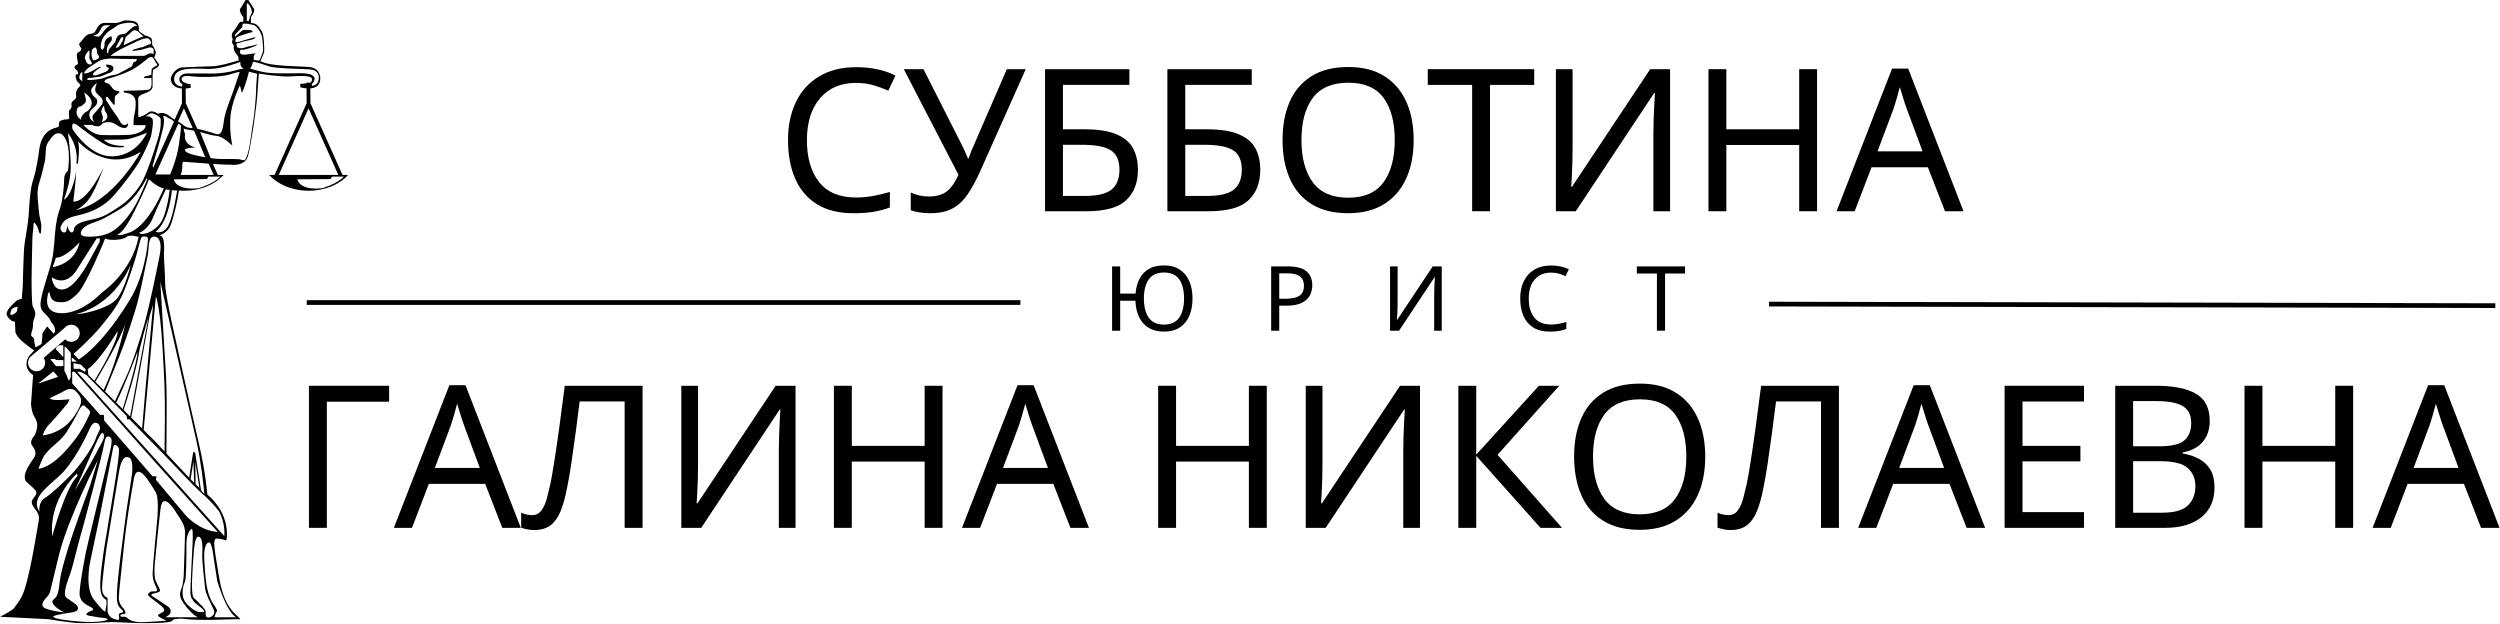 <svg width="2468" height="616" viewBox="0 0 2468 616" fill="none" xmlns="http://www.w3.org/2000/svg">
<mask id="mask0_0_3" style="mask-type:luminance" maskUnits="userSpaceOnUse" x="0" y="0" width="344" height="616">
<path d="M0.08 0.021H343.741V615.354H0.08V0.021Z" fill="white"/>
</mask>
<g mask="url(#mask0_0_3)">
<path d="M338.148 172.693L337.794 171.922L306.486 101.922L306.361 87.26C311.283 86.891 316.21 84.693 316.21 77.344C316.21 77.344 316.544 67.12 305.122 66.141C293.705 65.161 266.195 65.703 257.059 60.266C257.059 60.266 260.866 52.651 260.866 50.255C260.866 47.865 260.757 34.156 258.476 31.005C256.195 27.849 254.564 22.734 247.82 22.734V16.531C247.82 16.531 250.971 13.812 250.971 9.141L245.205 0.021H242.491L236.835 9.245V11.312C236.835 11.312 239.226 16.641 240.205 16.641V21.646C240.205 21.646 237.163 20.229 235.424 23.604C233.684 26.979 229.445 32.307 229.445 32.307C229.445 32.307 228.137 34.484 229.335 37.526C230.528 40.573 228.351 39.812 229.116 41.99C229.877 44.161 230.96 45.141 230.96 45.141C230.96 45.141 229.986 47.859 231.616 50.797C233.247 53.734 235.424 55.26 235.424 57.109C235.424 58.958 235.856 59.5 235.856 59.5C235.856 59.5 217.372 65.484 208.778 65.484C200.195 65.484 182.575 66.573 179.21 66.573C175.835 66.573 168.658 72.338 168.658 78.427C168.658 78.427 168.669 86.573 179.528 87.37L179.653 101.937L172.434 118.089C170.726 117.12 169.257 116.229 168.658 115.635C167.028 114.005 163.221 111.5 159.96 111.5C156.695 111.5 156.049 113.026 154.632 111.609C153.221 110.198 148.491 109.161 146.804 110.849C145.116 112.536 139.189 115.526 137.127 115.526C137.127 115.526 136.471 115.307 136.471 113.568C136.471 111.823 136.471 96.484 136.471 96.484C136.471 96.484 137.346 94.094 141.257 92.792C145.174 91.484 150.611 89.417 150.611 85.396V74.297C150.611 72.557 151.226 68.911 151.226 68.911C151.226 68.911 154.304 67.432 154.924 66.812C155.544 66.193 158.07 64.281 156.653 62.865C155.231 61.443 152.21 56.568 152.21 56.568C152.21 56.568 153.814 54.104 153.814 52.125C153.814 50.151 151.84 46.323 150.731 45.219C149.616 44.104 150.731 43.365 150.116 41.021C149.497 38.672 150.606 38.427 147.643 36.578C144.684 34.724 143.512 35.776 141.851 34.109C140.184 32.443 137.033 31.891 137.033 29.297C137.033 26.703 137.163 24.479 135.064 22.385C132.971 20.286 125.809 20.161 123.715 20.161C121.616 20.161 116.929 22.63 115.205 22.63H103.611C100.773 22.63 99.288 23.495 97.32 25.469C95.346 27.443 94.111 33.245 90.533 33.245C86.955 33.245 84.242 35.344 81.898 38.672C79.559 42.005 77.455 42.5 78.445 44.849C79.429 47.188 81.528 48.057 79.309 50.276C77.085 52.495 75.851 51.141 75.851 55.089C75.851 59.036 77.7 62.245 76.715 63.234C75.726 64.224 72.892 64.838 73.757 67.062C74.622 69.281 76.596 69.156 76.596 70.391C76.596 71.625 77.83 73.354 76.715 73.354C75.606 73.354 74.002 72.984 74.867 76.812C75.726 80.635 77.028 81.193 78.2 82.359C79.372 83.536 79.736 84.276 78.814 85.198C77.887 86.125 74.992 88.901 74.992 92.234C74.992 95.568 76.038 96 74.127 97.911C72.215 99.823 70.554 100.255 70.554 102.599C70.554 104.943 71.106 106.12 69.439 107.786C67.778 109.448 68.08 109.266 68.08 111.609C68.08 113.948 68.33 116.422 68.33 116.422C68.33 116.422 68.085 117.776 66.851 117.776C65.617 117.776 60.809 118.026 58.955 119.875C57.101 121.729 59.45 124.687 57.101 125.552C54.762 126.417 41.314 127.526 38.726 147.646C36.132 167.76 33.538 175.042 32.064 179.734C30.585 184.422 29.226 195.281 28.486 209.469C27.747 223.667 24.288 236.25 23.674 246.865C23.059 257.479 22.439 283.271 22.439 283.271L21.45 295.115C21.45 295.115 17.939 295.177 15.658 297.458C13.377 299.74 4.309 307.083 7.023 311.771C9.736 316.458 12.82 317.573 14.793 317.573C14.793 317.573 15.163 324.859 15.163 327.198C15.163 329.547 17.752 332.875 20.835 335.964C23.924 339.052 33.663 345.953 33.663 345.953L29.596 350.401C29.596 350.401 26.142 353.609 26.142 359.901C26.142 366.193 32.684 370.271 32.684 370.271L30.58 399.021C30.58 399.021 31.325 406.182 32.804 409.146C34.283 412.104 36.752 415.682 36.752 419.385C36.752 423.089 35.267 428.885 33.538 430.62C31.814 432.349 29.721 436.292 31.2 439.01C32.684 441.729 37.617 446.167 33.299 452.339C28.981 458.505 24.413 465.422 24.413 470.599C24.413 475.781 27.372 476.401 31.325 480.344C35.267 484.302 37.492 485.656 34.653 489.604C31.814 493.557 30.09 494.911 32.434 499.234C34.778 503.547 39.71 507.005 38.231 514.042C36.752 521.073 28.45 578.125 20.59 590.516C20.59 590.516 17.497 595.75 16.064 597.182C14.637 598.609 16.184 598.021 13.45 600.76C10.71 603.495 0.101 608.859 0.101 608.859L47.736 611.245C47.736 611.245 71.309 615.359 81.783 615.359C92.262 615.359 105.596 614.099 110.835 614.099C116.075 614.099 136.309 615.359 143.934 615.359C151.554 615.359 172.986 614.818 170.127 611.958C170.127 611.958 175.361 610.047 182.028 611C188.7 611.958 201.314 611.958 207.273 611.958C213.226 611.958 228.465 611.245 232.991 611.245C237.512 611.245 238.7 612.432 235.012 608.74C231.325 605.052 221.08 598.615 216.325 570.031C211.559 541.443 209.658 531.677 213.939 531.677C218.226 531.677 223.465 533.578 223.465 533.578C223.465 533.578 229.179 509.286 204.653 488.078C204.653 488.078 202.986 466.167 196.32 437.818C189.653 409.469 170.84 323.953 170.84 323.953C170.84 323.953 162.986 289.646 162.986 279.167C162.986 268.687 161.794 257.964 161.794 249.625C161.794 249.625 163.7 232.474 157.507 232.474C157.507 232.474 165.169 229.792 168.023 223.318C170.809 217.01 175.825 196.724 176.538 188.089C178.262 188.234 180.007 188.312 181.778 188.312C197.939 188.312 212.2 182.13 220.804 172.693H215.158L214.736 171.917L210.226 161.839C217.2 162.286 223.913 162.63 228.356 162.63C228.356 162.63 241.898 164.531 244.887 153.818C247.877 143.099 253.044 107.365 253.913 94.963C254.783 82.568 255.544 72.667 255.544 72.667C255.544 72.667 275.768 75.932 285.45 75.495C295.122 75.057 307.955 73.974 307.955 78.104C307.955 80.135 307.268 81.161 306.32 81.693V81.51L302.544 81.542L302.549 82.245C300.288 82.312 296.429 82.891 296.429 82.891L296.538 86.151C296.538 86.151 299.215 86.953 302.596 87.224L302.721 101.937L271.424 171.917L270.997 172.693H265.695C274.304 182.13 288.57 188.312 304.726 188.312C320.877 188.312 335.148 182.13 343.752 172.693H338.148ZM15.939 308.406C14.523 309.828 12.153 310.891 10.788 310.891C9.429 310.891 10.788 305.979 12.033 304.74C13.278 303.495 17.361 302.724 17.361 302.724C17.361 302.724 17.361 306.984 15.939 308.406ZM243.637 3.068C246.283 3.672 248.653 9.484 248.653 11.818C248.653 14.151 246.439 15.906 246.439 17.307C246.439 18.703 245.741 20.568 245.741 20.568H243.643V3.068H243.637ZM233.84 46.016C233.84 44.964 232.674 42.625 234.424 42.625C236.174 42.625 238.273 41.344 241.424 40.76C244.57 40.177 250.054 38.661 250.054 38.661C250.054 38.661 253.32 36.792 251.919 36.792C250.523 36.792 236.059 41.224 236.059 41.224C236.059 41.224 233.314 41.984 232.554 41.224C231.799 40.469 232.908 37.724 233.721 36.906C234.538 36.094 240.137 34.224 242.241 33.646C244.34 33.052 247.955 31.776 249.002 31.776C250.054 31.776 249.413 31.13 248.476 30.198C247.549 29.266 241.658 29.557 240.601 29.557C239.554 29.557 237.632 31.365 236.872 32.125C236.116 32.885 231.971 36.328 231.971 36.328C231.971 36.328 231.622 34.458 233.023 33.057C234.424 31.656 238.153 27.807 238.856 27.109C239.554 26.406 239.554 23.49 239.554 23.49C239.554 23.49 242.184 23.255 243.174 23.37C243.174 23.37 250.809 24.13 252.731 26.057C254.658 27.984 258.335 32.828 258.919 37.844C259.502 42.865 260.085 49.167 259.502 51.146C258.919 53.13 256.585 59.781 255.768 59.781C254.95 59.781 252.387 59.318 251.221 59.318C250.054 59.318 249.82 53.484 252.736 52.781C252.736 52.781 249.705 52.661 244.804 53.599C239.903 54.531 238.387 53.828 237.335 52.781C236.288 51.734 236.757 49.047 238.268 49.047C239.788 49.047 240.023 49.63 246.325 47.531C252.622 45.432 254.84 43.911 253.669 43.911C252.507 43.911 248.768 45.547 246.903 45.547C245.038 45.547 240.601 47.646 238.387 47.646C236.174 47.646 233.84 47.062 233.84 46.016ZM171.887 78.338C171.616 64.474 195.221 68.318 207.71 68.042C220.2 67.771 237.283 61.109 237.283 61.109C236.663 66.672 240.715 67.703 240.715 67.703C240.715 67.703 236.872 68.115 232.205 69.552C227.538 70.995 217.106 72.578 211.554 72.578C205.991 72.578 191.174 72.505 184.721 72.505C178.268 72.505 177.033 77.177 177.033 77.177C176.689 81.911 179.919 82.875 179.919 82.875V85.479C171.606 84.932 171.887 78.338 171.887 78.338ZM182.773 132.25C181.913 131.396 181.278 126.734 181.278 126.734C182.361 127.818 191.564 128.974 191.564 128.974L202.663 155.286C185.825 152.307 183.143 150.214 182.544 148.13C181.95 146.042 192.83 145.521 192.83 145.521C179.715 142.094 182.773 132.25 182.773 132.25ZM183.434 101.922L183.304 87.37C184.788 87.266 186.429 87.052 188.236 86.698V83.109C188.236 83.109 185.648 82.953 183.257 82.094L183.252 81.51L181.945 81.526C180.471 80.76 179.314 79.641 179.314 78C179.314 78 178.986 73.974 187.58 75.167C196.169 76.365 217.481 76.474 227.054 73.427C236.616 70.38 236.616 71.146 236.616 71.146C236.616 71.146 231.835 85.615 230.205 90.182C228.575 94.75 222.59 109.76 221.398 116.833C220.2 123.901 219.981 134.453 213.346 132.281C208.471 130.682 200.471 128.255 194.679 127.089L183.434 101.922ZM181.544 106.953C182.544 109.182 186.018 116.948 190.257 126.437C190.007 126.417 189.762 126.406 189.538 126.406C184.752 126.406 181.924 124.557 180.189 122.812C179.476 122.104 177.7 121.052 175.736 119.948C178.601 113.536 180.788 108.646 181.544 106.953ZM176.09 121.979L178.705 123.974C178.705 123.974 178.705 128.901 176.512 143.474C174.309 158.052 167.913 172.208 167.913 172.208H153.45L176.09 121.979ZM123.872 319.156C124.497 316.474 124.825 314.937 124.825 314.937C124.7 316.109 124.372 317.536 123.872 319.156C121.226 330.542 113.221 362.573 102.288 385.078L94.106 376.922C98.637 369.375 119.08 334.891 123.872 319.156ZM93.142 375.964L87.549 370.391L87.215 369.781L86.601 364.453C98.788 356.068 116.143 326.818 116.143 326.818C116.143 337.557 98.257 367.594 93.142 375.964ZM77.924 354.854L72.517 349.443C72.517 349.443 88.434 335.656 99.392 322.557C110.356 309.453 117.059 299.698 121.476 289.646C125.893 279.594 133.2 257.505 134.872 250.953C136.549 244.401 138.757 235.182 139.903 234.042C141.044 232.901 146.309 233.292 146.143 235.568C146.143 235.568 144.773 264.969 130.919 291.172C130.919 291.172 106.096 335.958 77.924 354.854ZM55.267 355.38L62.554 355.536V361.458H55.346L49.653 354.547L54.189 354.302L55.267 355.38ZM54.965 344.526C57.09 339.208 62.476 341.115 62.476 341.115V352.573L54.965 344.526ZM52.762 366.62L57.314 372.01L37.585 378.687L52.762 366.62ZM40.195 457.047C41.908 453.266 42.887 450.203 44.715 448.375C46.549 446.542 47.528 444.339 53.637 439.328C59.742 434.318 63.773 429.672 66.096 426.01C68.418 422.344 73.059 414.521 75.012 410.854C76.965 407.187 80.632 397.776 83.564 400.703C86.492 403.641 89.965 405.51 88.695 408.286C88.695 408.286 82.101 423.443 74.523 433.214C66.95 442.995 53.023 460.474 37.997 462.797C37.997 462.797 38.486 460.839 40.195 457.047ZM77.455 403.891C72.689 412.682 64.017 426.495 42.273 429.917C42.273 429.917 43.127 424.297 49.481 417.943C55.835 411.583 64.325 400.771 65.976 399.12C67.622 397.469 68.663 394.109 68.663 394.109C68.663 394.109 50.7 396.552 49.111 393.005C49.111 393.005 56.934 389.464 60.596 387.51C64.257 385.547 69.882 381.276 74.887 386.286C79.903 391.297 82.221 395.083 77.455 403.891ZM63.538 365.859L63.767 342.781C63.794 340.198 69.913 348.547 69.913 348.547V371.937L68.32 375.729L67.028 374.286C67.028 372.771 63.538 365.859 63.538 365.859ZM79.814 359.865L84.585 364.63L84.059 367.146L78.611 364.104H72.632L72.533 358.552L79.814 359.865ZM70.856 356.979V352.781L75.986 356.979H70.856ZM75.492 266.797L95.59 235.26L98.637 235.411L98.33 238.766C98.33 238.766 93.611 247.755 86.908 259.802C80.205 271.854 70.309 285.839 61.023 285.839C51.731 285.839 51.122 273.807 51.122 273.807C66.043 283.552 75.492 266.797 75.492 266.797ZM52.038 263.75L55.231 254.453C64.83 254.453 78.533 239.224 78.533 239.224C73.965 261.005 52.038 263.75 52.038 263.75ZM137.309 195.385C132.169 206.286 124.835 217.089 115.502 225.057C106.174 233.031 95.168 233.656 87.309 233.656C79.445 233.656 79.762 230.62 79.762 230.62C79.762 225.271 86.367 221.599 93.07 219.5C99.778 217.406 105.127 214.469 119.804 205.661C134.476 196.849 144.643 176.193 144.643 176.193L145.481 176.615C145.481 176.615 142.439 184.479 137.309 195.385ZM147.054 177.031C147.054 177.031 154.814 184.479 161.622 186.052C161.622 186.052 148.153 220.495 129.127 229.047C129.127 229.047 115.294 234.391 116.236 231.146C116.236 231.146 121.158 231.771 132.799 208.385C144.429 185 147.054 177.031 147.054 177.031ZM60.111 298.333C63.762 298.333 67.648 298.714 76.554 289.802C85.46 280.891 103.814 235.411 103.814 235.411C108.616 238.089 122.236 236.635 124.976 233.891C127.715 231.151 136.851 233.891 136.851 233.891C130.002 268.932 100.919 288.583 100.919 288.583C78.226 311.281 60.413 309.146 60.413 309.146C40.46 309.146 47.773 289.193 47.773 289.193L48.84 288.125C49.908 298.484 56.455 298.333 60.111 298.333ZM129.09 261.161C129.09 261.161 123.299 287.057 114.169 296.198C105.028 305.339 79.596 310.672 74.882 310.062C74.882 310.068 110.663 303.969 129.09 261.161ZM137.205 229.885C137.205 229.885 145.799 227.37 150.83 215.307C155.856 203.25 163.726 186.995 163.726 186.995L167.497 187.411C167.497 187.411 164.768 212.474 157.741 221.078C150.721 229.672 140.189 232.87 137.205 229.885ZM160.997 126.594C162.986 117.891 160.997 114.531 160.997 114.531C160.997 114.531 163.408 114.219 164.877 115.687C166.34 117.156 168.695 117.208 169.903 118.417C171.111 119.62 171.689 120.198 171.689 120.198L151.247 165.703L150.721 163.609C150.721 163.609 159.007 135.297 160.997 126.594ZM149.57 111.807C151.877 111.807 158.585 115.161 158.585 117.469C158.585 119.776 159.632 125.021 155.439 138.547C151.247 152.078 146.215 167.177 141.919 176.297C137.622 185.422 128.814 196.536 119.59 202.724C110.361 208.911 103.866 213.63 94.226 215.937C84.58 218.245 75.668 219.292 73.153 225.375C73.153 225.375 72.846 229.464 70.955 229.464C69.2 229.464 66.012 225.844 67.413 222.13C66.715 223.646 65.361 226.734 65.465 227.615C65.601 228.786 64.403 229.625 63.09 229.51C61.778 229.401 57.867 227.167 60.689 222.167C63.507 217.161 65.715 215.099 77.872 212.37C90.028 209.641 103.028 203.984 113.09 192.234C123.153 180.495 132.377 168.016 136.778 160.781C141.184 153.542 148.309 138.13 149.252 133.62C150.195 129.115 151.981 118.729 150.195 116.948C148.413 115.161 146.736 114.323 143.804 115.271C143.804 115.266 147.262 111.807 149.57 111.807ZM155.179 63.688C156.049 64.568 153.747 65.12 152.169 66.109C150.601 67.104 149.663 67.682 149.663 68.734C149.663 69.786 149.372 73.87 149.372 73.87L142.314 75.797L142.257 77.083H149.486C149.846 82.51 150.038 87.542 146.788 88.469C143.538 89.396 121.866 89.615 121.866 89.615L122.554 91.338C136.106 92.833 133.809 101.219 133.809 105.469C133.809 109.724 131.856 115.234 131.856 118.682C131.856 122.13 131.856 123.51 131.856 123.51H143.799C143.799 131.755 127.726 133.161 127.726 133.161C127.726 133.161 110.153 133.734 100.163 133.276C90.174 132.818 82.361 123.281 82.361 123.281C82.361 123.281 89.288 123.359 90.283 123.359C91.278 123.359 93.023 124.469 96.002 124.703C98.971 124.937 99.908 123.187 100.903 122.193C101.887 121.203 104.455 120.557 107.721 120.557C110.991 120.557 114.434 122.833 115.83 123.771C117.231 124.703 119.445 126.339 123.007 126.339C126.564 126.339 126.507 122.078 126.507 122.078H125.163C125.163 122.078 125.804 123.417 122.596 123.417C119.387 123.417 117.523 117.292 114.549 113.557C111.57 109.823 104.627 98.677 104.627 98.677L104.57 95.875L106.267 95.818L112.038 103.286L113.262 103.344C113.262 103.344 113.262 100.484 113.262 97.333C113.262 94.182 114.434 94.297 115.07 93.656C115.71 93.016 117.7 91.438 117.7 91.438L117.752 90.099C117.752 90.099 116.59 90.219 113.669 89.047C110.757 87.88 110.877 86.13 108.424 83.677C105.976 81.229 103.231 82.396 103.231 80.469C103.231 78.542 106.554 77.495 109.533 76.854C112.502 76.208 122.596 72.588 128.314 69.906C134.028 67.224 143.366 60.161 145.637 57.885C147.913 55.609 150.564 56.396 150.95 56.776C151.33 57.151 154.299 62.812 155.179 63.688ZM95.017 97.255C94.189 96.427 90.736 94.281 90.038 90.255C89.335 86.234 95.715 81.859 95.715 81.859C95.715 81.859 93.965 85.885 93.965 88.682C93.965 91.484 98.122 94.588 100.002 96.469C101.882 98.349 101.58 102.245 100.616 103.203C99.653 104.167 96.247 108.891 92.747 112.391C89.247 115.885 93.096 120.526 93.096 120.526C93.096 120.526 88.549 118.599 88.2 113.964C87.851 109.328 90.867 107.88 93.971 104.776C97.075 101.672 95.851 98.083 95.017 97.255ZM100.09 110.901C99.564 108.365 102.366 104.339 102.366 104.339C102.366 104.339 103.236 106.089 103.236 107.927C103.236 109.76 105.424 110.984 106.033 114.656C106.648 118.333 100.439 120.781 100.439 120.781C100.439 120.781 101.049 119.651 101.486 117.021C101.929 114.401 100.611 113.437 100.09 110.901ZM142.059 38.214C143.721 38.214 146.059 36.464 148.174 39.698C150.294 42.932 148.09 43.984 146.866 43.984C145.643 43.984 141.533 46.698 139.955 46.698C138.387 46.698 134.361 48.448 133.403 48.448C132.434 48.448 130.866 49.5 130.866 49.5V50.286C130.866 50.286 136.991 49.672 139.351 49.146C141.71 48.62 147.221 46.781 148.002 46.781C148.788 46.781 150.893 47.047 151.502 48.536C152.111 50.021 151.413 53.604 151.413 53.604C151.413 53.604 150.366 52.292 148.174 52.646C145.991 52.995 143.544 55.182 141.71 55.182C139.872 55.182 109.096 55.182 109.096 55.182C109.096 55.182 111.455 51.771 130.778 42.932C130.778 42.932 140.398 38.214 142.059 38.214ZM114.169 47.047C114.169 47.047 115.83 44.161 116.445 42.76C117.054 41.365 118.455 39.615 118.887 38.125C119.325 36.635 121.684 36.635 121.684 36.635C121.684 36.635 121.95 38.828 120.898 40.661C119.851 42.5 117.965 45.516 117.143 46.349C116.304 47.177 114.169 47.047 114.169 47.047ZM138.387 33.135C139.523 34.276 141.71 35.849 141.71 35.849C141.71 35.849 136.288 37.865 133.226 39.349C130.169 40.839 121.95 44.682 121.95 44.682C121.95 44.682 123.346 38.911 123.783 37.599C124.221 36.286 124.705 36.156 125.71 35.151C126.715 34.146 128.991 32.396 130.429 30.953C131.872 29.51 133.669 29.552 135.241 30.427C136.814 31.302 137.252 32 138.387 33.135ZM117.663 24.219C120.288 23.167 126.934 22.031 130.346 22.557C133.757 23.083 135.585 25.703 135.585 25.703C132.965 25.005 130.471 27.234 129.726 27.979C128.986 28.719 126.231 30.865 124.57 32.526C122.913 34.193 119.768 33.318 117.663 34.542C115.564 35.766 115.132 36.99 114.34 39.615C113.554 42.24 113.424 41.927 112.247 43.109C111.064 44.292 110.231 45.911 108.575 47.573C106.913 49.234 106.913 51.859 106.913 51.859C104.991 53.781 105.601 50.635 105.601 48.536C105.601 46.438 107.262 43.286 109.184 41.365C111.106 39.438 110.231 37.25 110.231 36.292C110.231 35.328 107.262 36.464 105.335 38.391C103.419 40.318 103.153 41.453 103.153 44.599C103.153 47.75 101.054 49.24 101.054 49.24C101.054 49.24 100.179 49.24 99.57 47.484C98.955 45.734 100.179 39.615 101.929 36.901C103.674 34.193 106.825 30.781 109.799 29.203C112.773 27.625 115.044 25.266 117.663 24.219ZM96.945 32.875C98.736 31.083 100.09 27.104 100.872 26.318C101.669 25.531 103.101 24.479 109.184 25.005C109.184 25.005 106.559 26.229 104.46 28.328C102.366 30.427 99.918 35.328 97.731 35.943C95.543 36.552 91.872 35.156 91.872 35.156C91.872 35.156 95.153 34.672 96.945 32.875ZM90.601 50.068C90.601 48.182 93.965 46.698 93.965 46.698C93.965 46.698 95.715 47.396 95.715 50.984C95.715 54.573 97.731 54.13 97.731 56.229C97.731 58.333 94.32 59.115 92.83 59.557C91.346 59.995 91.085 57.63 90.559 55.797C90.038 53.958 90.601 51.943 90.601 50.068ZM87.148 50.37C89.075 48.443 88.205 54.573 88.205 56.755C88.205 58.943 90.648 60.953 90.648 62.615C90.648 64.276 87.367 63.708 86.367 62.703C85.356 61.698 84.793 60.604 83.918 57.802C83.043 55.005 87.148 50.37 87.148 50.37ZM85.924 68.125C87.413 66.641 94.32 62.443 96.945 60.693C99.564 58.943 102.887 58.422 106.476 57.979C110.064 57.542 114.434 58.068 118.538 58.068C122.648 58.068 135.064 58.328 135.064 58.328C135.064 58.328 134.887 60.865 133.32 60.865C131.741 60.865 131.481 62.094 130.695 64.365C129.908 66.641 128.768 65.938 126.497 67.516C124.221 69.088 120.986 70.312 118.012 72.151C115.044 73.984 112.33 73.812 109.445 74.599C106.559 75.391 103.148 76.786 100.788 77.484C98.429 78.188 90.736 79.057 88.637 79.057C86.543 79.057 85.497 78.359 85.929 77.927C86.367 77.484 87.064 76.875 89.252 76.875C91.434 76.875 97.908 75.562 99.043 75.562C100.179 75.562 104.991 72.849 106.913 72.323C108.835 71.802 111.986 70.838 111.986 67.161C111.986 63.49 104.637 63.755 104.637 63.755L105.247 66.115C105.247 66.115 106.695 66.51 107.262 67.078C107.83 67.646 106.825 69.088 106.038 69.875C105.247 70.661 100.616 72.411 98.346 73.198C96.075 73.99 93.367 75.302 91.872 73.812C90.387 72.323 99.132 66.292 99.918 66.292C100.705 66.292 99.392 66.026 98.429 66.026C97.465 66.026 95.372 67.604 93.012 68.917C90.648 70.229 87.679 72.068 84.439 72.5C81.205 72.938 84.439 69.609 85.924 68.125ZM78.32 75.911C78.757 73.203 79.804 71.276 81.288 71.276L81.205 80.026C81.205 80.026 77.882 78.625 78.32 75.911ZM75.606 109.76C76.309 104.078 79.325 105.87 81.028 104.167C82.736 102.458 85.663 101.63 84.617 97.167C83.564 92.708 83.127 91.219 83.127 91.219C83.127 91.219 91.346 96.323 90.471 102.677C89.596 109.036 84.262 110.812 84.262 110.812C84.262 110.812 79.017 114.922 80.153 118.25C80.153 118.245 74.908 115.448 75.606 109.76ZM71.564 122.937C72.367 120.177 77.309 124.312 77.309 124.312C77.309 124.312 101.2 142.927 108.085 144.536C114.976 146.146 122.21 145.224 122.21 145.224V144.073C107.169 144.073 102.46 137.984 102.46 137.984C102.46 137.984 115.434 137.76 122.439 137.76C129.445 137.76 145.179 130.979 145.179 130.979L143.038 134.771C129.981 156.141 109.695 154.302 109.695 154.302C89.481 154.302 73.288 129.948 73.288 129.948C71.33 127.99 70.762 125.693 71.564 122.937ZM75.408 161.505H76.934C76.934 161.505 79.226 145.099 76.934 139.375C76.934 139.375 104.502 171.682 138.929 149.87C138.929 149.87 112.033 199.484 74.84 207.5C74.84 207.5 82.846 204.062 88.95 194.901C95.054 185.74 102.116 165.708 102.116 165.708C102.116 165.708 85.898 200.437 72.361 198.911C72.361 198.911 75.215 175.25 75.215 169.146C75.215 169.146 71.835 192.51 63.012 197.193C63.012 197.193 69.877 180.208 69.877 164.948C69.877 149.677 67.017 131.359 67.017 131.359C67.017 131.359 77.825 143.583 75.408 161.505ZM32.689 333.198C31.33 331.839 30.142 331.667 30.991 328.781C31.84 325.896 32.601 324.37 32.601 320.12C32.601 315.87 34.892 312.562 34.892 309.932C34.892 307.297 33.367 304.578 32.262 302.286C31.158 299.99 31.158 275.875 31.158 275.875C31.158 275.875 31.497 260.078 31.497 255.917C31.497 251.755 31.924 240.375 31.924 237.068C31.924 233.755 32.346 229 32.773 226.62C33.195 224.24 32.559 218.339 34.382 220.167C36.21 221.995 38.205 226.62 38.205 228.062C38.205 229.505 40.497 232.312 40.497 228.995C40.497 225.687 41.512 223.562 39.903 217.531C38.288 211.5 38.033 203.859 37.611 199.865C37.184 195.875 36.163 188.49 38.799 180.25C41.429 172.01 42.788 165.557 44.314 158.932C45.84 152.312 43.809 145.521 47.799 139.995C51.783 134.474 54.007 130.604 59.648 131.776C59.648 131.776 71.257 135.448 67.132 168.62C67.132 168.62 63.314 170.604 63.314 177.328C63.314 184.057 61.632 199.036 59.335 205.458C57.049 211.875 55.288 218.146 54.184 231.901C53.08 245.656 52.767 252.536 49.564 263.24C46.351 273.937 41.919 288 41.153 292.432C40.392 296.865 38.179 303.365 42.835 308.026C47.497 312.687 48.814 314.344 49.752 316.469C50.679 318.589 52.783 320.203 53.481 322.161C54.184 324.115 54.632 325.807 54.184 327.422C53.742 329.036 53.392 329.797 51.872 328.271C50.346 326.745 48.642 324.448 47.71 323.516C46.778 322.578 46.689 321.391 45.08 324.365C43.465 327.333 41.856 327.677 41.856 330.396C41.856 333.109 41.002 339.646 41.002 339.646L35.148 342.875C35.148 342.875 34.809 342.365 34.127 338.969C33.455 335.578 34.049 334.557 32.689 333.198ZM36.106 366.526C31.445 366.526 27.669 362.74 27.669 358.078C27.669 355.859 28.523 353.849 29.919 352.339H29.913L29.934 352.323C30.398 351.823 30.924 351.375 31.497 351L63.637 323.833C64.367 322.906 65.278 322.12 66.325 321.562L66.33 321.557H66.335C67.517 320.927 68.861 320.568 70.299 320.568C74.96 320.568 78.742 324.354 78.742 329.016C78.742 333.677 74.96 337.464 70.299 337.464C67.971 337.464 65.867 336.526 64.335 335L43.132 353.385C44.028 354.729 44.554 356.339 44.554 358.078C44.554 362.745 40.773 366.526 36.106 366.526ZM58.762 469.635C72.445 457.172 84.908 431.505 88.82 422.703C92.726 413.906 97.122 418.552 97.122 418.552C100.788 423.443 97.861 423.927 94.075 434.073C90.283 444.219 76.783 462.005 69.882 468.911C62.981 475.812 52.169 486.63 44.715 491.276C37.267 495.917 38.976 505.083 38.976 505.083C30.174 492.495 45.08 482.104 58.762 469.635ZM94.439 438.349C100.913 424.047 101.523 427.594 101.523 427.594C105.679 430.771 98.59 439.573 95.783 445.687C92.976 451.797 73.913 484.427 73.913 484.427C73.913 484.427 87.96 452.651 94.439 438.349ZM51.559 529.526C48.012 492.005 75.992 467.437 75.992 467.437L76.596 469.88C64.627 480.812 51.559 529.526 51.559 529.526ZM46.236 601.203C38.283 598.677 43.007 592.766 46.007 589.766C49.007 586.771 49.512 584.219 50.533 579.693C51.549 575.167 58.377 547.198 58.377 547.198C67.814 510.078 96.742 453.875 96.742 453.875L88.887 479.411C88.887 479.411 78.252 508.161 72.028 526.5C65.804 544.833 59.814 565.432 58.903 574.604C57.997 583.771 56.981 588.75 53.476 591.24C49.965 593.734 52.398 596.615 54.715 598.937C57.038 601.26 63.314 604.599 63.314 604.599C63.314 604.599 54.184 603.724 46.236 601.203ZM81.195 613.766C65.111 612.734 53.585 610.818 52.684 608.896C51.778 606.969 70.221 604.823 72.028 604.365C73.84 603.917 77.007 603.24 77.007 600.182C77.007 597.125 70.559 593.729 65.804 590.219C61.054 586.714 67.278 572.453 69.653 565.547C72.028 558.635 76.439 539.172 79.606 528.417C82.778 517.672 90.58 487.448 92.846 478.953C95.111 470.469 102.122 442.849 103.252 436.286C104.387 429.719 107.325 430.177 109.366 432.208C111.398 434.25 108.908 444.208 108.908 444.208L99.637 483.031C99.637 483.031 85.721 540.193 84.7 545.51C83.684 550.833 79.382 572.453 78.59 584.328C77.799 596.224 88.663 597.802 91.262 600.401C93.867 603.01 88.543 602.672 85.83 605.385C83.122 608.099 91.038 607.99 94.882 609.01C98.731 610.026 103.252 609.458 105.861 610.937C108.46 612.406 97.273 614.792 81.195 613.766ZM104.616 592.031C106.252 593.672 103.82 603.922 103.82 603.922C103.82 603.922 102.122 603.922 92.736 592.031C83.346 580.146 89.002 554.682 89.002 554.682L99.299 505.672L111.741 441.833C112.611 437.37 115.471 439.234 117.174 442.172C118.866 445.115 113.21 477.49 111.965 485.635C110.721 493.792 104.278 532.495 104.278 532.495C104.278 532.495 100.085 556.151 99.07 573.135C98.049 590.109 102.976 590.396 104.616 592.031ZM117.398 607.88C117.846 609.464 117.398 611.839 117.398 611.839C107.783 611.839 106.195 604.599 106.195 603.464C106.195 602.333 106.195 590.219 106.195 590.219C106.195 590.219 101.033 588.656 100.762 581.505C100.497 574.354 105.064 541.443 105.064 541.443C105.064 541.443 114.116 486.427 117.283 466.849C120.45 447.266 126.559 451.562 126.559 451.562C132.111 451.562 130.408 467.302 130.408 467.302L124.752 504.875C124.752 504.875 119.434 544.833 118.528 552.87C117.622 560.906 115.361 579.24 115.361 588.635C115.361 598.031 117.851 599.5 120.221 601.88C122.601 604.25 121.356 604.479 119.434 605.052C117.507 605.609 116.95 606.297 117.398 607.88ZM163.783 612.521C163.221 613.083 143.986 614.219 138.778 614.219C133.575 614.219 128.481 612.859 125.882 610.255C123.278 607.651 120.335 609.687 118.976 608.328C117.622 606.969 121.695 605.953 123.169 605.953C124.637 605.953 123.45 602.161 121.809 600.521C120.169 598.88 117.283 595.542 117.283 589.995C117.283 584.448 120.794 555.135 122.601 537.021C124.408 518.911 129.158 489.26 132.215 472.396C135.268 455.531 147.377 475.906 147.377 475.906C147.377 475.906 149.752 479.073 153.715 485.974C157.674 492.875 154.846 516.651 154.846 516.651C154.846 516.651 150.658 560.339 150.658 566.115C150.658 571.885 152.018 575.505 154.387 580.146C156.768 584.786 152.471 583.771 150.32 583.771C148.169 583.771 147.434 585.187 146.018 586.599C144.606 588.016 156.257 595.146 160.044 598.937C163.84 602.724 162.085 603.802 157.674 605.953C153.257 608.099 158.747 609.521 159.71 610.479C160.674 611.437 164.351 611.948 163.783 612.521ZM162.986 609.349C172.96 605.12 166.382 599.161 166.382 599.161C166.382 599.161 153.715 590.562 150.205 588.297C146.705 586.036 154.616 585.693 156.991 584.333C159.372 582.974 156.768 580.146 153.939 574.031C151.111 567.922 153.262 552.187 153.262 552.187C153.262 552.187 156.09 522.083 158.465 502.276C160.84 482.469 174.981 507.708 174.981 507.708C174.981 507.708 177.585 511.214 179.622 514.953C181.658 518.682 182.674 521.74 182.674 526.271C182.674 530.797 181.429 563.62 181.429 566.677C181.429 569.734 180.637 575.505 180.075 578.219C179.507 580.937 177.247 583.656 177.814 588.068C178.377 592.484 183.866 599.557 188.674 604.365C193.481 609.177 195.689 609.349 195.689 609.349H162.986ZM198.059 604.255C196.481 604.255 192.518 604.365 184.825 596.672C177.132 588.974 181.09 577.318 182.564 574.375C184.033 571.432 184.033 548.677 184.033 536.911C184.033 525.135 189.012 522.193 189.012 522.193C191.783 519.422 189.236 550.719 189.236 553.776C189.236 556.833 187.991 576.187 187.991 585.125C187.991 594.068 196.085 597.292 199.986 601.198C203.887 605.104 199.648 604.255 198.059 604.255ZM205.757 609.573C202.476 609.573 203.038 606.635 203.038 603.802C203.038 600.974 194.893 593.729 191.387 590.219C187.877 586.714 190.143 561.13 191.387 544.042C192.632 526.948 196.366 530.005 196.366 530.005C201.002 530.911 199.643 544.38 199.643 549.703C199.643 555.016 201.679 573.917 202.471 580.714C203.268 587.505 209.262 597.693 211.075 601.99C212.882 606.292 209.033 609.573 205.757 609.573ZM214.465 573.583C225.215 607.995 233.366 609.344 233.366 609.344H211.637C211.637 609.344 213.054 604.542 214.127 603.464C215.2 602.385 210.507 596.224 210.507 596.224C203.382 585.234 202.814 570.755 201.684 553.323C200.554 535.891 205.981 535.547 205.981 535.547C208.241 534.307 209.715 542.792 209.715 542.792L214.465 573.583ZM183.648 509.125L153.971 473.698L154.471 470.156H150.596L102.872 415.156L102.533 409.589H98.825L71.273 378.474V366.943L73.7 367.068L153.971 457.156L215.018 525.151C197.137 524.141 183.648 509.125 183.648 509.125ZM216.195 504.74C222.783 516.661 221.424 529.203 221.424 529.203L76.231 367.24C78.814 365.578 85.59 370.453 85.59 370.453L124.955 410.557L125.575 414.062L127.741 413.859L165.669 452.62C165.669 452.62 191.84 480.771 200.398 487.984C208.95 495.198 216.195 504.74 216.195 504.74ZM140.325 422.969L129.549 412.234L139.528 357.911L146.486 318.687L147.689 312.125L151.169 300.88C151.169 300.88 141.997 400.016 140.325 422.969ZM153.715 294.458C153.715 289.089 156.382 300.615 158.111 315.083C159.84 329.552 161.419 358.5 162.361 380.359C163.127 398.219 162.637 433.385 162.434 445.677L152.835 435.427L141.814 424.453L153.715 294.458ZM128.476 411.161L121.981 404.698C124.195 398.094 135.278 364.37 137.924 344.391C137.924 344.391 144.486 318.786 146.429 313.984L128.476 411.161ZM121.085 403.797L114.663 397.406C122.861 381.568 135.736 347.328 135.736 347.328C135.736 356.552 123.575 395.844 121.085 403.797ZM188.169 473.052L190.945 455.516L191.689 476.573L188.169 473.052ZM192.809 455.911L196.768 481.656L193.085 477.969L192.809 455.911ZM166.361 313.443C166.361 313.443 187.84 408.245 193.846 435.104C198.559 456.224 200.934 478.901 201.736 487.635L198.533 484.219L192.58 446.479H190.684L186.726 471.62L164.299 447.667C164.387 436.474 164.559 412.891 164.559 397.505C164.559 376.745 163.46 363.057 162.2 343.396C160.945 323.734 158.268 278.12 158.268 278.12L166.361 313.443ZM157.57 252.479C153.606 272.74 146.908 304.12 142.643 319.656C138.382 335.203 130.768 357.594 126.653 367.193C123.439 374.703 116.351 389.911 113.429 396.172L103.736 386.521C107.038 378.5 119.09 349.141 122.236 340.224C125.892 329.87 133.356 308.844 137.007 293.458C140.658 278.068 144.773 257.651 145.991 251.104C147.21 244.552 145.991 233.589 151.929 233.589C151.929 233.589 161.528 232.214 157.57 252.479ZM165.71 223.38C160.585 231.792 153.658 228.833 153.658 228.833C167.393 217.823 169.695 187.833 169.695 187.833L174.835 188.089C174.83 188.089 170.835 214.974 165.71 223.38ZM217.476 174.312C211.559 181.198 196.106 185.797 196.106 185.797C172.971 188.271 171.559 177.047 171.559 177.047L204.231 176.781L205.82 174.312H217.476ZM210.945 172.693H178.445C178.445 172.693 179.965 167.964 179.965 165.568C179.965 163.172 179.747 159.693 181.268 159.693C182.169 159.693 193.851 160.714 205.96 161.552C208.382 166.964 210.215 171.068 210.945 172.693ZM252.741 90.943C252.741 95.49 250.986 113.698 250.174 118.25C249.356 122.802 247.606 135.755 247.606 135.755C244.689 157.693 241.189 158.156 241.189 158.156C241.189 158.156 239.09 158.156 237.34 157.458C235.59 156.76 222.991 156.995 218.679 156.995C214.361 156.995 207.95 156.062 207.95 156.062L197.564 130.271C197.564 130.271 207.481 133.536 214.127 134.234C220.773 134.932 229.408 143.807 229.408 143.807C229.408 143.807 226.377 131.437 227.424 116.031C228.476 100.63 236.877 84.292 236.877 84.292L238.747 91.641C242.59 84.635 245.741 70.75 245.741 70.75L253.788 72.854C253.788 72.854 252.741 86.391 252.741 90.943ZM310.637 77.588C309.674 71.203 295.747 72.365 290.872 72.365C286.007 72.365 273.309 72.708 265.075 71.885C256.84 71.062 246.752 67.562 246.752 67.562C249.46 64.854 249.564 61.042 249.564 61.042C254.783 61.453 259.309 63.583 265.898 65.573C272.486 67.562 294.58 67.974 305.08 68.458C315.575 68.932 314.757 76.625 314.757 76.625C314.757 84.656 308.028 84.724 308.028 84.724L307.757 82.734C310.09 81.911 310.637 77.588 310.637 77.588ZM304.606 106.953C307.481 113.375 330.893 165.729 334.002 172.693H275.205C278.32 165.729 301.736 113.375 304.606 106.953ZM318.111 185.797C294.976 188.271 293.564 177.047 293.564 177.047L326.231 176.781L327.825 174.312H339.481C333.564 181.203 318.111 185.797 318.111 185.797Z" fill="black"/>
</g>
<path d="M845.089 81.847C830.031 81.847 818.182 86.889 809.547 96.972C800.906 107.056 796.589 120.868 796.589 138.41C796.589 155.826 800.609 169.613 808.651 179.764C816.703 189.905 828.786 194.972 844.901 194.972C850.927 194.972 856.693 194.451 862.193 193.41C867.693 192.368 873.12 191.056 878.484 189.472V204.806C873.245 206.764 867.844 208.201 862.276 209.118C856.719 210.035 850.073 210.493 842.339 210.493C828.073 210.493 816.156 207.55 806.589 201.66C797.031 195.774 789.865 187.399 785.089 176.535C780.307 165.66 777.922 152.889 777.922 138.222C777.922 124.087 780.505 111.613 785.672 100.806C790.849 90.004 798.484 81.556 808.568 75.472C818.651 69.379 830.891 66.326 845.297 66.326C860.089 66.326 872.984 69.076 883.984 74.576L876.922 89.514C872.599 87.545 867.786 85.774 862.484 84.201C857.177 82.634 851.38 81.847 845.089 81.847Z" fill="black"/>
<path d="M1012.62 68.285L967.827 168.66C963.645 177.967 959.421 185.733 955.161 191.951C950.911 198.16 945.9 202.806 940.14 205.889C934.374 208.957 927.041 210.493 918.14 210.493C914.473 210.493 911.036 210.228 907.827 209.701C904.619 209.186 901.708 208.472 899.098 207.556V190.076C901.708 191.259 904.52 192.212 907.536 192.931C910.546 193.639 913.692 193.993 916.973 193.993C924.166 193.993 929.921 192.425 934.244 189.285C938.562 186.149 942.557 180.587 946.223 172.597L892.223 68.285H911.661L950.744 145.493C951.395 146.925 952.182 148.629 953.098 150.597C954.015 152.556 954.807 154.451 955.473 156.285H956.244C956.77 154.983 957.395 153.28 958.119 151.181C958.838 149.087 959.525 147.384 960.182 146.076L993.952 68.285H1012.62Z" fill="black"/>
<path d="M1031.66 208.535V68.285H1114.93V83.806H1049.33V127.618H1070.14C1084.15 127.618 1095.02 129.358 1102.75 132.826C1110.48 136.285 1115.85 140.993 1118.85 146.951C1121.86 152.91 1123.37 159.759 1123.37 167.493C1123.37 180.316 1119.51 190.363 1111.79 197.639C1104.06 204.905 1091.04 208.535 1072.7 208.535H1031.66ZM1049.33 193.41H1070.93C1083.5 193.41 1092.34 191.285 1097.45 187.035C1102.56 182.774 1105.12 176.259 1105.12 167.493C1105.12 158.451 1102.3 152.097 1096.66 148.431C1091.04 144.764 1081.48 142.931 1068 142.931H1049.33V193.41Z" fill="black"/>
<path d="M1152.44 208.535V68.285H1235.71V83.806H1170.1V127.618H1190.92C1204.93 127.618 1215.8 129.358 1223.52 132.826C1231.26 136.285 1236.62 140.993 1239.62 146.951C1242.64 152.91 1244.15 159.759 1244.15 167.493C1244.15 180.316 1240.28 190.363 1232.56 197.639C1224.84 204.905 1211.81 208.535 1193.48 208.535H1152.44ZM1170.1 193.41H1191.71C1204.28 193.41 1213.11 191.285 1218.23 187.035C1223.34 182.774 1225.9 176.259 1225.9 167.493C1225.9 158.451 1223.07 152.097 1217.44 148.431C1211.81 144.764 1202.26 142.931 1188.77 142.931H1170.1V193.41Z" fill="black"/>
<path d="M1395.57 138.222C1395.57 152.754 1393.11 165.42 1388.19 176.222C1383.29 187.03 1376.03 195.446 1366.4 201.472C1356.78 207.488 1344.95 210.493 1330.94 210.493C1316.41 210.493 1304.34 207.488 1294.71 201.472C1285.09 195.446 1277.91 187.004 1273.19 176.139C1268.48 165.264 1266.13 152.556 1266.13 138.014C1266.13 123.754 1268.48 111.217 1273.19 100.41C1277.91 89.608 1285.09 81.196 1294.71 75.181C1304.34 69.155 1316.48 66.139 1331.15 66.139C1345.16 66.139 1356.95 69.118 1366.5 75.076C1376.06 81.035 1383.29 89.42 1388.19 100.222C1393.11 111.014 1395.57 123.681 1395.57 138.222ZM1284.8 138.222C1284.8 155.905 1288.53 169.821 1295.98 179.972C1303.45 190.113 1315.11 195.181 1330.94 195.181C1346.79 195.181 1358.41 190.113 1365.8 179.972C1373.2 169.821 1376.9 155.905 1376.9 138.222C1376.9 120.545 1373.23 106.696 1365.9 96.681C1358.58 86.67 1346.99 81.66 1331.15 81.66C1315.18 81.66 1303.45 86.67 1295.98 96.681C1288.53 106.696 1284.8 120.545 1284.8 138.222Z" fill="black"/>
<path d="M1470.96 208.535H1453.3V83.806H1409.48V68.285H1514.57V83.806H1470.96V208.535Z" fill="black"/>
<path d="M1535.96 68.285H1552.46V145.285C1552.46 149.743 1552.39 154.629 1552.26 159.931C1552.13 165.222 1551.93 170.134 1551.67 174.66C1551.41 179.175 1551.21 182.41 1551.09 184.368H1551.88L1629.07 68.285H1648.71V208.535H1632.21V132.326C1632.21 127.618 1632.31 122.483 1632.51 116.91C1632.7 111.342 1632.93 106.264 1633.19 101.681C1633.45 97.097 1633.65 93.826 1633.78 91.868H1632.98L1555.61 208.535H1535.96V68.285Z" fill="black"/>
<path d="M1793.83 208.535H1776.16V143.118H1704.26V208.535H1686.6V68.285H1704.26V127.618H1776.16V68.285H1793.83V208.535Z" fill="black"/>
<path d="M1920.1 208.535L1903.2 165.118H1847.62L1830.93 208.535H1813.06L1867.85 67.701H1883.76L1938.37 208.535H1920.1ZM1897.91 149.41L1882.2 106.993C1881.79 105.941 1881.14 104.035 1880.22 101.285C1879.31 98.535 1878.42 95.691 1877.58 92.743C1876.73 89.8 1876.04 87.545 1875.51 85.972C1874.47 90.03 1873.39 93.988 1872.26 97.847C1871.15 101.712 1870.21 104.759 1869.43 106.993L1853.51 149.41H1897.91Z" fill="black"/>
<path d="M384.129 380.837V396.566H322.65V521.087H304.983V380.837H384.129Z" fill="black"/>
<path d="M495.867 521.087L478.971 477.67H423.388L406.7 521.087H388.825L443.617 380.254H459.534L514.138 521.087H495.867ZM473.679 461.962L457.971 419.545C457.565 418.493 456.909 416.587 455.992 413.837C455.075 411.087 454.19 408.243 453.346 405.295C452.497 402.353 451.81 400.098 451.284 398.525C450.242 402.582 449.159 406.54 448.034 410.4C446.919 414.264 445.976 417.311 445.2 419.545L429.284 461.962H473.679Z" fill="black"/>
<path d="M634.335 521.087H616.647V396.358H572.251C571.069 406.056 569.757 416.243 568.314 426.92C566.882 437.587 565.444 447.769 564.001 457.462C562.569 467.144 561.132 475.389 559.689 482.191C557.981 491.098 555.882 498.598 553.397 504.691C550.908 510.775 547.606 515.394 543.481 518.545C539.356 521.681 533.949 523.254 527.272 523.254C525.048 523.254 522.793 523.025 520.501 522.566C518.21 522.108 516.21 521.551 514.501 520.9V506.15C515.944 506.816 517.585 507.379 519.418 507.837C521.251 508.295 523.215 508.525 525.314 508.525C529.241 508.525 532.356 506.92 534.647 503.712C536.939 500.504 538.699 496.514 539.939 491.733C541.189 486.941 542.335 482.191 543.376 477.483C544.428 472.514 545.71 465.212 547.21 455.587C548.72 445.962 550.361 434.733 552.126 421.9C553.887 409.066 555.689 395.379 557.522 380.837H634.335V521.087Z" fill="black"/>
<path d="M672.603 380.837H689.103V457.837C689.103 462.295 689.03 467.181 688.895 472.483C688.77 477.775 688.572 482.686 688.311 487.212C688.046 491.728 687.853 494.962 687.728 496.92H688.52L765.707 380.837H785.353V521.087H768.853V444.879C768.853 440.17 768.947 435.035 769.145 429.462C769.337 423.894 769.566 418.816 769.832 414.233C770.092 409.65 770.29 406.379 770.415 404.42H769.624L692.249 521.087H672.603V380.837Z" fill="black"/>
<path d="M930.466 521.087H912.8V455.67H840.904V521.087H823.237V380.837H840.904V440.17H912.8V380.837H930.466V521.087Z" fill="black"/>
<path d="M1056.74 521.087L1039.84 477.67H984.257L967.569 521.087H949.694L1004.49 380.254H1020.4L1075.01 521.087H1056.74ZM1034.55 461.962L1018.84 419.545C1018.43 418.493 1017.78 416.587 1016.86 413.837C1015.94 411.087 1015.06 408.243 1014.22 405.295C1013.37 402.353 1012.68 400.098 1012.15 398.525C1011.11 402.582 1010.03 406.54 1008.9 410.4C1007.79 414.264 1006.85 417.311 1006.07 419.545L990.153 461.962H1034.55Z" fill="black"/>
<path d="M1250.57 521.087H1232.9V455.67H1161.01V521.087H1143.34V380.837H1161.01V440.17H1232.9V380.837H1250.57V521.087Z" fill="black"/>
<path d="M1289.05 380.837H1305.55V457.837C1305.55 462.295 1305.48 467.181 1305.34 472.483C1305.21 477.775 1305.02 482.686 1304.76 487.212C1304.49 491.728 1304.3 494.962 1304.17 496.92H1304.96L1382.15 380.837H1401.8V521.087H1385.3V444.879C1385.3 440.17 1385.39 435.035 1385.59 429.462C1385.78 423.894 1386.01 418.816 1386.28 414.233C1386.54 409.65 1386.74 406.379 1386.86 404.42H1386.07L1308.69 521.087H1289.05V380.837Z" fill="black"/>
<path d="M1542.02 521.087H1520.79L1457.35 449.983V521.087H1439.68V380.837H1457.35V448.795L1519.22 380.837H1539.27L1478.37 449.004L1542.02 521.087Z" fill="black"/>
<path d="M1683.4 450.775C1683.4 465.306 1680.94 477.973 1676.03 488.775C1671.12 499.582 1663.86 507.999 1654.23 514.025C1644.61 520.04 1632.79 523.045 1618.78 523.045C1604.24 523.045 1592.17 520.04 1582.55 514.025C1572.92 507.999 1565.74 499.556 1561.03 488.691C1556.32 477.816 1553.96 465.108 1553.96 450.566C1553.96 436.306 1556.32 423.769 1561.03 412.962C1565.74 402.16 1572.92 393.749 1582.55 387.733C1592.17 381.707 1604.32 378.691 1618.98 378.691C1632.99 378.691 1644.78 381.67 1654.34 387.629C1663.89 393.587 1671.12 401.973 1676.03 412.775C1680.94 423.566 1683.4 436.233 1683.4 450.775ZM1572.63 450.775C1572.63 468.457 1576.36 482.374 1583.82 492.525C1591.29 502.665 1602.94 507.733 1618.78 507.733C1634.62 507.733 1646.24 502.665 1653.63 492.525C1661.03 482.374 1664.73 468.457 1664.73 450.775C1664.73 433.098 1661.07 419.249 1653.73 409.233C1646.41 399.223 1634.83 394.212 1618.98 394.212C1603.01 394.212 1591.29 399.223 1583.82 409.233C1576.36 419.249 1572.63 433.098 1572.63 450.775Z" fill="black"/>
<path d="M1815.38 521.087H1797.69V396.358H1753.3C1752.11 406.056 1750.8 416.243 1749.36 426.92C1747.93 437.587 1746.49 447.769 1745.05 457.462C1743.61 467.144 1742.18 475.389 1740.73 482.191C1739.03 491.098 1736.93 498.598 1734.44 504.691C1731.95 510.775 1728.65 515.394 1724.53 518.545C1720.4 521.681 1715 523.254 1708.32 523.254C1706.09 523.254 1703.84 523.025 1701.55 522.566C1699.26 522.108 1697.26 521.551 1695.55 520.9V506.15C1696.99 506.816 1698.63 507.379 1700.46 507.837C1702.3 508.295 1704.26 508.525 1706.36 508.525C1710.29 508.525 1713.4 506.92 1715.69 503.712C1717.98 500.504 1719.75 496.514 1720.98 491.733C1722.23 486.941 1723.38 482.191 1724.42 477.483C1725.47 472.514 1726.76 465.212 1728.26 455.587C1729.77 445.962 1731.41 434.733 1733.17 421.9C1734.93 409.066 1736.73 395.379 1738.57 380.837H1815.38V521.087Z" fill="black"/>
<path d="M1941.44 521.087L1924.54 477.67H1868.96L1852.27 521.087H1834.4L1889.19 380.254H1905.11L1959.71 521.087H1941.44ZM1919.25 461.962L1903.54 419.545C1903.14 418.493 1902.48 416.587 1901.57 413.837C1900.65 411.087 1899.76 408.243 1898.92 405.295C1898.07 402.353 1897.38 400.098 1896.86 398.525C1895.82 402.582 1894.73 406.54 1893.61 410.4C1892.49 414.264 1891.55 417.311 1890.77 419.545L1874.86 461.962H1919.25Z" fill="black"/>
<path d="M2057.3 521.087H1978.95V380.837H2057.3V396.358H1996.62V440.17H2053.78V455.483H1996.62V505.566H2057.3V521.087Z" fill="black"/>
<path d="M2088.14 380.837H2128.2C2145.62 380.837 2158.84 383.462 2167.87 388.712C2176.91 393.952 2181.43 402.915 2181.43 415.608C2181.43 423.858 2179.14 430.707 2174.56 436.15C2169.97 441.582 2163.36 445.082 2154.72 446.65V447.629C2160.61 448.67 2165.94 450.441 2170.72 452.941C2175.5 455.431 2179.26 458.962 2182.01 463.545C2184.76 468.129 2186.14 474.019 2186.14 481.212C2186.14 493.92 2181.78 503.749 2173.08 510.691C2164.37 517.624 2152.48 521.087 2137.43 521.087H2088.14V380.837ZM2105.81 440.566H2131.74C2143.64 440.566 2151.85 438.639 2156.37 434.775C2160.89 430.9 2163.16 425.165 2163.16 417.566C2163.16 409.848 2160.44 404.316 2154.99 400.983C2149.56 397.639 2140.89 395.962 2128.99 395.962H2105.81V440.566ZM2105.81 455.295V506.15H2134.1C2146.52 506.15 2155.16 503.733 2160.01 498.9C2164.86 494.056 2167.28 487.702 2167.28 479.837C2167.28 472.504 2164.76 466.582 2159.72 462.066C2154.68 457.556 2145.68 455.295 2132.72 455.295H2105.81Z" fill="black"/>
<path d="M2323.02 521.087H2305.35V455.67H2233.45V521.087H2215.79V380.837H2233.45V440.17H2305.35V380.837H2323.02V521.087Z" fill="black"/>
<path d="M2449.29 521.087L2432.39 477.67H2376.81L2360.12 521.087H2342.24L2397.04 380.254H2412.95L2467.56 521.087H2449.29ZM2427.1 461.962L2411.39 419.545C2410.98 418.493 2410.33 416.587 2409.41 413.837C2408.49 411.087 2407.61 408.243 2406.77 405.295C2405.92 402.353 2405.23 400.098 2404.7 398.525C2403.66 402.582 2402.58 406.54 2401.45 410.4C2400.34 414.264 2399.4 417.311 2398.62 419.545L2382.7 461.962H2427.1Z" fill="black"/>
<path d="M1177.25 294.638C1177.25 301.221 1176.19 306.961 1174.08 311.846C1171.98 316.737 1168.84 320.549 1164.67 323.284C1160.5 326.008 1155.36 327.367 1149.25 327.367C1143.21 327.367 1138.13 326.127 1134 323.638C1129.88 321.138 1126.71 317.612 1124.52 313.054C1122.32 308.487 1121.11 303.091 1120.88 296.867H1105.85V326.471H1097.85V262.992H1105.85V289.846H1121.06C1121.48 284.211 1122.78 279.299 1124.98 275.117C1127.17 270.94 1130.27 267.711 1134.27 265.429C1138.27 263.153 1143.2 262.013 1149.06 262.013C1155.17 262.013 1160.32 263.362 1164.5 266.054C1168.68 268.752 1171.84 272.544 1174 277.429C1176.17 282.32 1177.25 288.054 1177.25 294.638ZM1129.25 294.638C1129.25 302.638 1130.83 308.94 1134 313.534C1137.17 318.133 1142.16 320.429 1148.98 320.429C1155.91 320.429 1160.96 318.133 1164.13 313.534C1167.3 308.94 1168.9 302.638 1168.9 294.638C1168.9 286.638 1167.32 280.377 1164.19 275.846C1161.05 271.304 1156.04 269.034 1149.17 269.034C1142.29 269.034 1137.25 271.32 1134.04 275.888C1130.84 280.445 1129.25 286.695 1129.25 294.638Z" fill="black"/>
<path d="M1271.69 262.992C1279.98 262.992 1286.03 264.627 1289.82 267.888C1293.61 271.138 1295.5 275.731 1295.5 281.659C1295.5 285.159 1294.72 288.44 1293.15 291.492C1291.58 294.534 1288.94 297.008 1285.23 298.909C1281.54 300.799 1276.52 301.742 1270.17 301.742H1262.88V326.471H1254.88V262.992H1271.69ZM1270.98 269.825H1262.88V294.909H1269.28C1275.33 294.909 1279.84 293.929 1282.8 291.971C1285.77 290.013 1287.25 286.695 1287.25 282.013C1287.25 277.929 1285.93 274.883 1283.3 272.867C1280.66 270.841 1276.55 269.825 1270.98 269.825Z" fill="black"/>
<path d="M1372.25 262.992H1379.73V297.846C1379.73 299.862 1379.69 302.07 1379.62 304.471C1379.57 306.877 1379.48 309.096 1379.35 311.138C1379.24 313.179 1379.16 314.648 1379.1 315.534H1379.46L1414.4 262.992H1423.29V326.471H1415.83V291.971C1415.83 289.836 1415.87 287.508 1415.96 284.992C1416.04 282.481 1416.14 280.19 1416.25 278.117C1416.37 276.034 1416.47 274.549 1416.54 273.659H1416.19L1381.15 326.471H1372.25V262.992Z" fill="black"/>
<path d="M1531.15 269.117C1524.33 269.117 1518.96 271.403 1515.05 275.971C1511.14 280.528 1509.19 286.778 1509.19 294.721C1509.19 302.612 1511.01 308.856 1514.65 313.45C1518.3 318.049 1523.78 320.346 1531.07 320.346C1533.79 320.346 1536.39 320.112 1538.88 319.638C1541.38 319.153 1543.84 318.554 1546.28 317.846V324.784C1543.9 325.674 1541.45 326.325 1538.92 326.742C1536.41 327.159 1533.4 327.367 1529.9 327.367C1523.44 327.367 1518.05 326.034 1513.71 323.367C1509.39 320.7 1506.15 316.909 1503.99 311.992C1501.82 307.065 1500.74 301.278 1500.74 294.638C1500.74 288.237 1501.91 282.591 1504.26 277.7C1506.6 272.815 1510.05 268.992 1514.61 266.242C1519.18 263.481 1524.72 262.096 1531.24 262.096C1537.94 262.096 1543.78 263.341 1548.76 265.825L1545.55 272.596C1543.6 271.711 1541.43 270.909 1539.03 270.2C1536.62 269.481 1534 269.117 1531.15 269.117Z" fill="black"/>
<path d="M1643.74 326.471H1635.71V270.013H1615.9V262.992H1663.46V270.013H1643.74V326.471Z" fill="black"/>
<path d="M302.788 298.656H1007.33" stroke="black" stroke-width="4.644"/>
<path d="M1746.4 300.193L2463.35 301.734" stroke="black" stroke-width="4.644"/>
</svg>
